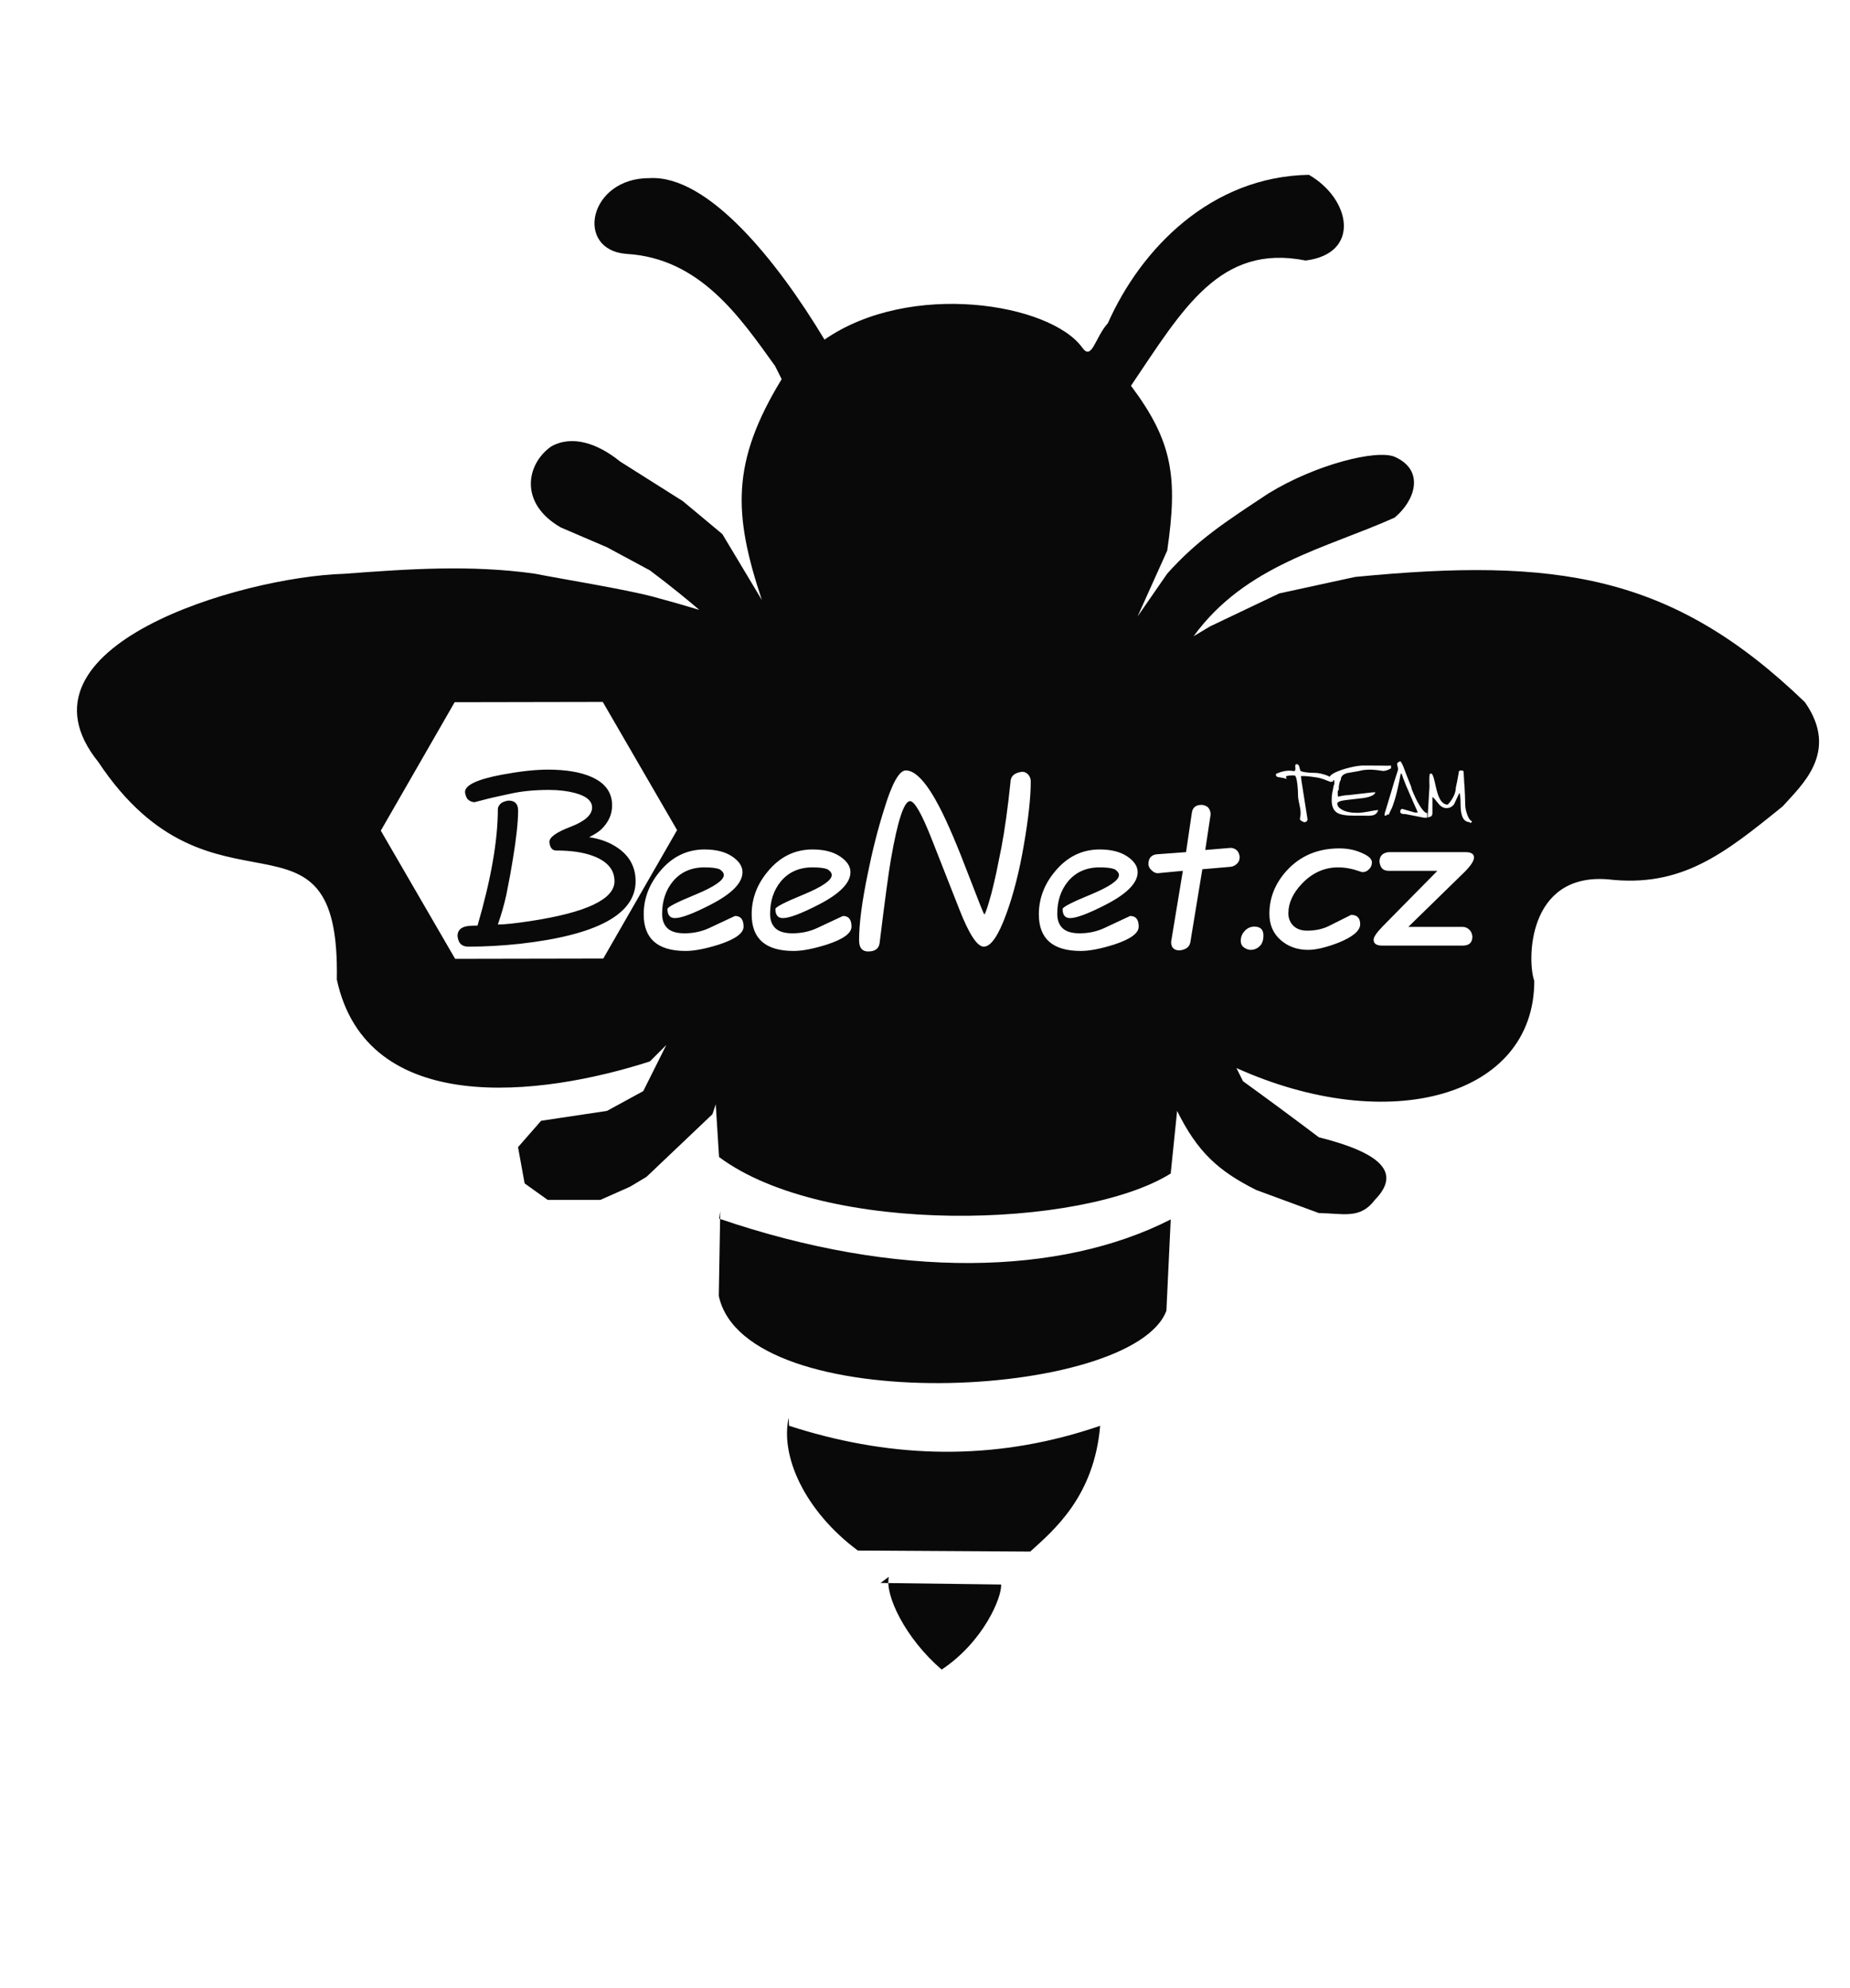 <?xml version="1.0" encoding="UTF-8" standalone="no"?>
<!-- Created with Inkscape (http://www.inkscape.org/) -->
<svg xmlns:inkscape="http://www.inkscape.org/namespaces/inkscape" xmlns:sodipodi="http://sodipodi.sourceforge.net/DTD/sodipodi-0.dtd" xmlns:xlink="http://www.w3.org/1999/xlink" xmlns="http://www.w3.org/2000/svg" xmlns:svg="http://www.w3.org/2000/svg" width="161" height="173" viewBox="0 0 42.598 45.773" version="1.1" id="svg1" inkscape:version="1.3.2 (091e20ef0f, 2023-11-25)" sodipodi:docname="dark-logo.svg" xml:space="preserve">
  <defs id="defs1"></defs>
  <g inkscape:label="Vrstva 1" inkscape:groupmode="layer" id="layer1">
    <g inkscape:label="Vrstva 1" id="layer1-3" transform="matrix(0.005,0,0,0.005,3.078,30.864)" style="fill:#000000;opacity:0.963">
      <g id="g33516-3-0" transform="matrix(79.766,0,0,79.766,-1331.459,-7343.674)" style="fill:#000000;fill-opacity:1;stroke:none">
        <g id="layer3-6-3" inkscape:label="Layer#2" style="display:none;fill:#000000;fill-opacity:1;stroke:none">
          <image width="127" height="127" id="image10-1-9" x="-0.144" y="-0.427" style="opacity:0.251;fill:#000000;fill-opacity:1;stroke:none"></image>
        </g>
        <g id="layer1-8-2-1" inkscape:label="Layer" style="display:none;fill:#000000;fill-opacity:1;stroke:none"></g>
        <g id="layer2-9-9" inkscape:label="Layer#1" style="display:inline;fill:#000000;fill-opacity:1;stroke:none">
          <g id="g3055-3-6" transform="translate(1.591,-0.53)" style="fill:#000000;fill-opacity:1;stroke:none">
            <path id="path3778-1-9" style="fill:#000000;fill-opacity:1;stroke:none;stroke-width:1px;stroke-linecap:butt;stroke-linejoin:miter;stroke-opacity:0.795" d="M 82.953 25.3 C 77.294 25.4 73.253 29.566 71.347 33.861 C 70.597 34.692 70.427 36.059 69.866 35.276 C 68.034 32.722 59.932 31.381 54.985 34.813 C 52.241 30.245 48.259 25.313 44.902 25.49 C 41.355 25.463 40.539 29.651 43.57 29.866 C 47.795 30.121 50.094 33.5 52.131 36.335 L 52.512 37.095 C 49.6 41.875 49.707 44.855 51.369 49.843 L 49.087 46.038 L 46.804 44.135 L 43.189 41.852 C 41.867 40.782 40.397 40.308 39.202 40.983 C 37.772 41.988 37.326 44.263 39.764 45.657 L 42.427 46.799 L 44.902 48.131 C 45.481 48.563 46.052 49.007 46.614 49.463 C 46.999 49.774 47.379 50.091 47.755 50.413 C 46.872 50.144 45.984 49.891 45.092 49.653 C 43.456 49.218 39.903 48.647 38.242 48.321 C 34.558 47.804 30.969 48.05 27.24 48.331 C 21.331 48.509 7.674 52.513 13.059 59.193 C 19.683 69.157 27.031 60.683 26.83 71.751 C 28.553 79.735 38.6 78.51 44.902 76.479 L 45.852 75.529 L 44.521 78.192 L 42.427 79.333 L 38.623 79.904 L 37.291 81.427 L 37.672 83.519 L 39.004 84.471 L 42.048 84.471 L 43.76 83.709 L 44.711 83.138 L 48.516 79.524 L 48.706 78.952 L 48.897 81.996 C 55.024 86.562 69.841 86.151 74.972 82.949 L 75.343 79.333 C 76.501 81.678 77.697 82.793 79.91 83.899 L 83.524 85.231 C 84.945 85.25 85.91 85.602 86.758 84.471 C 88.298 82.903 87.136 81.763 83.524 80.855 C 82.064 79.752 80.509 78.605 79.148 77.621 L 78.767 76.86 C 87.597 80.833 95.967 78.497 95.963 71.828 C 95.553 70.693 95.539 65.606 100.2 65.965 C 104.451 66.463 106.906 64.509 110.308 61.751 C 111.374 60.55 113.609 58.627 111.587 55.741 C 103.914 48.34 97.226 47.382 85.617 48.512 L 81.241 49.463 L 77.245 51.366 L 76.294 51.935 C 79.302 47.802 83.985 46.851 87.9 45.087 C 89.072 44.118 89.682 42.362 87.897 41.574 C 86.853 41.144 83.351 42.013 80.623 43.687 C 78.196 45.291 76.525 46.355 74.772 48.321 L 73.06 50.794 L 74.772 46.99 C 75.39 42.751 75.088 40.689 72.679 37.476 C 75.664 33.062 77.797 29.259 82.763 30.247 C 85.952 29.849 85.391 26.71 82.953 25.3 z M 42.184 55.727 L 46.474 63.125 L 42.212 70.54 L 33.66 70.556 L 29.369 63.157 L 33.632 55.743 L 42.184 55.727 z M 88.223 59.154 C 88.26 59.154 88.326 59.272 88.422 59.506 L 88.581 59.929 L 88.807 60.499 C 88.847 60.588 88.872 60.659 88.878 60.714 C 88.885 60.766 88.942 60.905 89.046 61.131 C 89.103 61.26 89.16 61.38 89.217 61.489 C 89.276 61.596 89.337 61.697 89.4 61.792 C 89.551 62.024 89.676 62.14 89.776 62.14 L 89.776 62.409 L 89.595 62.409 L 89.278 62.348 C 89.151 62.323 89.029 62.3 88.916 62.277 C 88.804 62.257 88.673 62.23 88.52 62.199 L 88.47 62.199 C 88.406 62.199 88.354 62.191 88.315 62.177 C 88.254 62.157 88.223 62.114 88.223 62.051 C 88.223 62.012 88.233 61.979 88.254 61.95 C 88.277 61.918 88.307 61.902 88.343 61.902 L 89.06 62.109 L 89.237 62.109 C 89.237 62.096 89.158 61.915 89.001 61.567 L 88.564 60.561 C 88.412 60.188 88.328 59.957 88.312 59.871 L 88.251 59.871 C 88.135 60.503 88.02 61.004 87.909 61.373 C 87.87 61.5 87.834 61.612 87.797 61.71 C 87.761 61.808 87.721 61.899 87.677 61.983 C 87.609 62.119 87.572 62.202 87.565 62.229 L 87.476 62.229 C 87.453 62.229 87.439 62.234 87.435 62.245 C 87.433 62.254 87.431 62.262 87.428 62.269 C 87.426 62.274 87.422 62.281 87.415 62.291 L 87.326 62.291 L 87.326 62.171 C 87.335 62.134 87.345 62.1 87.354 62.065 C 87.365 62.031 87.378 61.991 87.394 61.946 L 87.544 61.448 L 87.715 60.884 C 87.828 60.491 87.911 60.215 87.964 60.056 L 88.077 59.711 L 88.103 59.602 L 88.042 59.305 C 88.042 59.278 88.064 59.247 88.107 59.213 C 88.153 59.179 88.191 59.159 88.223 59.154 z M 82.243 59.318 L 82.273 59.322 C 82.339 59.331 82.386 59.399 82.411 59.526 C 82.438 59.651 82.464 59.718 82.492 59.724 C 82.576 59.754 82.661 59.774 82.745 59.786 C 82.829 59.797 82.918 59.807 83.014 59.814 C 83.112 59.82 83.207 59.823 83.3 59.823 C 83.496 59.823 83.73 59.873 84.003 59.973 C 84.067 59.996 84.105 60.024 84.152 60.049 C 84.183 59.967 84.304 59.874 84.519 59.775 C 84.744 59.673 85.013 59.585 85.327 59.51 C 85.641 59.435 85.898 59.397 86.098 59.397 L 86.884 59.401 C 86.95 59.401 87.043 59.401 87.163 59.403 C 87.284 59.406 87.371 59.407 87.426 59.407 L 87.474 59.407 C 87.571 59.407 87.644 59.404 87.692 59.397 L 87.692 59.558 C 87.61 59.608 87.527 59.647 87.443 59.676 C 87.359 59.699 87.29 59.711 87.238 59.711 L 86.86 59.659 C 86.798 59.652 86.738 59.648 86.681 59.643 C 86.624 59.639 86.563 59.635 86.497 59.635 C 86.366 59.635 86.232 59.643 86.098 59.659 L 86.037 59.67 L 85.816 59.72 L 85.16 59.834 C 84.917 59.902 84.796 60.028 84.796 60.212 C 84.766 60.262 84.744 60.308 84.733 60.352 C 84.692 60.481 84.672 60.639 84.672 60.823 C 84.658 60.816 84.645 60.82 84.632 60.836 C 84.62 60.852 84.614 60.89 84.614 60.95 L 84.617 61.048 L 84.617 61.1 C 84.617 61.111 84.623 61.142 84.632 61.192 L 84.99 61.124 L 85.167 61.107 L 85.202 61.109 L 86.631 60.946 L 86.794 60.946 C 86.744 61.093 86.526 61.202 86.139 61.27 L 85.109 61.389 C 84.763 61.428 84.59 61.498 84.59 61.598 C 84.59 61.728 84.68 61.843 84.859 61.946 C 85.076 62.068 85.367 62.129 85.733 62.129 C 85.91 62.129 86.141 62.103 86.423 62.048 C 86.705 61.994 86.881 61.966 86.954 61.966 C 86.918 62.097 86.843 62.19 86.729 62.243 C 86.643 62.279 86.521 62.297 86.362 62.297 L 86.194 62.293 L 86.017 62.291 L 85.528 62.291 C 85.08 62.291 84.768 62.236 84.59 62.129 C 84.374 62 84.266 61.755 84.266 61.393 C 84.266 61.304 84.269 61.229 84.274 61.168 C 84.278 61.106 84.287 61.044 84.3 60.98 L 84.385 60.537 L 84.403 60.506 C 84.416 60.492 84.423 60.464 84.423 60.424 L 84.42 60.356 L 84.42 60.301 C 84.413 60.278 84.409 60.262 84.407 60.253 L 84.34 60.225 C 84.344 60.235 84.357 60.243 84.359 60.253 C 84.361 60.283 84.353 60.305 84.335 60.321 C 84.319 60.328 84.291 60.334 84.25 60.338 L 84.198 60.336 L 84.16 60.329 L 83.809 60.192 C 83.675 60.144 83.547 60.11 83.427 60.089 L 83.068 60.039 C 82.857 60.016 82.711 60.004 82.632 60.004 C 82.566 60.004 82.519 60.008 82.492 60.017 L 82.513 60.189 L 82.52 60.264 L 82.874 62.516 C 82.867 62.563 82.847 62.6 82.813 62.627 C 82.779 62.655 82.738 62.669 82.69 62.669 L 82.66 62.666 L 82.54 62.605 C 82.462 62.559 82.426 62.517 82.431 62.478 L 82.451 62.369 L 82.468 62.245 L 82.472 62.123 C 82.472 62.009 82.456 61.89 82.427 61.764 C 82.358 61.464 82.325 61.258 82.325 61.147 C 82.325 60.931 82.311 60.707 82.284 60.475 C 82.248 60.152 82.193 59.984 82.123 59.971 L 82.079 59.971 L 82.018 59.967 C 81.922 59.967 81.833 59.973 81.749 59.987 C 81.665 60 81.622 60.027 81.622 60.065 C 81.622 60.088 81.644 60.118 81.687 60.155 C 81.672 60.155 81.658 60.157 81.649 60.161 L 81.458 60.113 L 81.168 60.065 C 81.086 60.045 81.046 60 81.046 59.932 L 81.048 59.888 C 81.051 59.877 81.127 59.844 81.277 59.79 C 81.375 59.758 81.466 59.734 81.55 59.718 C 81.634 59.702 81.722 59.694 81.813 59.694 C 81.881 59.694 81.955 59.7 82.035 59.714 L 82.079 59.718 C 82.113 59.718 82.137 59.708 82.151 59.687 C 82.165 59.667 82.171 59.636 82.171 59.595 L 82.168 59.513 C 82.168 59.476 82.166 59.45 82.162 59.431 C 82.162 59.395 82.166 59.367 82.178 59.349 C 82.189 59.328 82.211 59.318 82.243 59.318 z M 39.008 59.634 C 38.288 59.634 37.404 59.732 36.356 59.927 C 34.938 60.194 34.23 60.527 34.23 60.928 C 34.25 61.103 34.302 61.242 34.384 61.345 C 34.507 61.458 34.641 61.514 34.785 61.514 C 35.33 61.37 35.693 61.278 35.878 61.237 C 36.31 61.145 36.639 61.073 36.865 61.021 C 37.512 60.878 38.247 60.806 39.069 60.806 C 39.613 60.806 40.108 60.862 40.55 60.975 C 41.228 61.15 41.567 61.433 41.567 61.823 C 41.567 62.244 41.156 62.614 40.334 62.932 C 39.512 63.241 39.101 63.534 39.101 63.811 C 39.132 64.14 39.265 64.304 39.502 64.304 C 40.355 64.304 41.057 64.407 41.612 64.613 C 42.445 64.921 42.861 65.409 42.861 66.076 C 42.861 67.114 41.247 67.88 38.021 68.374 C 37.147 68.507 36.516 68.575 36.126 68.575 C 36.331 67.989 36.495 67.413 36.619 66.847 C 36.793 65.974 36.917 65.301 36.989 64.829 C 37.194 63.596 37.296 62.65 37.296 61.992 C 37.296 61.612 37.112 61.422 36.742 61.422 C 36.568 61.443 36.423 61.495 36.31 61.577 C 36.186 61.69 36.126 61.802 36.126 61.915 C 36.126 63.713 35.735 65.954 34.954 68.636 C 34.707 68.636 34.512 68.646 34.368 68.667 C 33.988 68.728 33.798 68.918 33.798 69.236 C 33.819 69.421 33.869 69.565 33.951 69.668 C 34.064 69.791 34.219 69.853 34.415 69.853 C 35.391 69.853 36.397 69.797 37.435 69.684 C 41.864 69.18 44.079 67.977 44.079 66.076 C 44.079 65.265 43.735 64.624 43.047 64.151 C 42.584 63.832 42.034 63.627 41.397 63.534 C 41.684 63.39 41.906 63.251 42.06 63.117 C 42.502 62.706 42.723 62.234 42.723 61.699 C 42.723 60.959 42.332 60.415 41.551 60.065 C 40.914 59.778 40.066 59.634 39.008 59.634 z M 59.679 59.68 C 60.244 59.68 60.897 60.395 61.637 61.823 C 62.099 62.717 62.664 64.042 63.332 65.799 C 63.887 67.248 64.18 67.978 64.211 67.989 C 64.262 67.989 64.396 67.598 64.612 66.817 C 64.704 66.467 64.802 66.056 64.904 65.584 C 64.956 65.327 65.054 64.844 65.197 64.135 C 65.393 63.107 65.567 61.854 65.721 60.374 C 65.721 60.015 65.948 59.809 66.4 59.758 C 66.534 59.758 66.651 59.814 66.754 59.927 C 66.847 60.04 66.893 60.168 66.893 60.312 C 66.893 61.226 66.759 62.455 66.492 63.996 C 66.235 65.497 65.901 66.812 65.49 67.942 C 65.028 69.216 64.591 69.853 64.18 69.853 C 63.8 69.853 63.327 69.129 62.762 67.68 L 61.174 63.642 C 60.599 62.183 60.182 61.453 59.925 61.453 C 59.576 61.453 59.207 62.578 58.816 64.829 C 58.683 65.599 58.466 67.202 58.168 69.637 C 58.126 69.966 57.907 70.131 57.506 70.131 C 57.156 70.131 56.981 69.916 56.981 69.484 C 56.981 68.539 57.146 67.27 57.475 65.677 C 57.742 64.341 58.06 63.086 58.43 61.915 C 58.882 60.425 59.299 59.68 59.679 59.68 z M 91.744 59.68 C 91.783 59.68 91.823 59.691 91.864 59.711 L 91.875 59.714 L 91.888 59.847 L 91.905 60.144 L 91.915 60.336 C 91.915 60.395 91.921 60.46 91.932 60.533 L 91.96 61.107 L 91.976 61.653 C 91.976 61.744 91.986 61.839 92.007 61.939 C 92.027 62.039 92.061 62.148 92.106 62.267 C 92.177 62.458 92.268 62.579 92.382 62.631 L 92.297 62.706 L 92.26 62.73 C 92.255 62.716 92.253 62.706 92.253 62.697 C 92.253 62.688 92.251 62.68 92.249 62.675 C 92.249 62.671 92.248 62.668 92.246 62.666 C 92.026 62.666 91.874 62.543 91.792 62.3 C 91.765 62.216 91.743 62.116 91.727 62 C 91.713 61.882 91.707 61.74 91.707 61.577 C 91.707 61.408 91.701 61.277 91.69 61.181 C 91.678 61.083 91.662 61.015 91.639 60.976 L 91.331 61.635 C 91.218 61.783 91.072 61.856 90.895 61.856 C 90.717 61.856 90.557 61.763 90.414 61.577 C 90.246 61.361 90.135 61.239 90.082 61.212 L 90.082 62.127 C 90.082 62.222 90.06 62.287 90.014 62.324 C 89.987 62.344 89.92 62.368 89.813 62.396 L 89.813 62.263 L 89.912 60.605 L 89.905 60.404 L 89.905 60.185 L 89.905 60.089 C 89.905 60.057 89.907 60.027 89.912 59.997 C 89.912 59.938 89.92 59.9 89.936 59.884 C 89.952 59.868 89.978 59.862 90.014 59.862 C 90.076 59.862 90.142 60.016 90.213 60.325 C 90.304 60.755 90.381 61.042 90.444 61.185 C 90.574 61.497 90.746 61.653 90.96 61.653 C 90.969 61.646 90.975 61.64 90.98 61.635 C 91.007 61.61 91.044 61.57 91.089 61.513 C 91.182 61.397 91.257 61.277 91.314 61.155 C 91.394 60.982 91.434 60.82 91.434 60.673 L 91.508 60.321 C 91.527 60.235 91.545 60.137 91.563 60.025 C 91.584 59.914 91.599 59.825 91.608 59.762 C 91.608 59.734 91.621 59.714 91.648 59.7 C 91.676 59.687 91.708 59.68 91.744 59.68 z M 76.752 61.669 C 76.876 61.669 76.999 61.715 77.123 61.807 C 77.225 61.92 77.277 62.06 77.277 62.224 L 76.968 64.273 L 78.433 64.151 C 78.546 64.151 78.658 64.191 78.771 64.273 C 78.874 64.366 78.936 64.499 78.956 64.674 C 78.956 64.828 78.91 64.952 78.818 65.044 C 78.715 65.157 78.587 65.224 78.433 65.244 L 76.799 65.384 L 76.105 69.607 C 76.054 69.874 75.848 70.028 75.489 70.069 C 75.16 70.069 74.996 69.905 74.996 69.576 L 75.674 65.476 L 74.225 65.614 C 74.101 65.614 73.984 65.558 73.871 65.445 C 73.768 65.363 73.706 65.25 73.685 65.106 C 73.685 64.921 73.726 64.783 73.808 64.69 C 73.9 64.587 74.024 64.53 74.178 64.52 L 75.859 64.397 L 76.197 62.1 C 76.248 61.812 76.434 61.669 76.752 61.669 z M 84.709 64.181 C 85.192 64.181 85.623 64.269 86.003 64.444 C 86.394 64.608 86.589 64.788 86.589 64.983 C 86.589 65.148 86.538 65.275 86.435 65.368 C 86.332 65.491 86.198 65.553 86.034 65.553 L 85.541 65.399 C 85.223 65.316 84.924 65.276 84.646 65.276 C 83.855 65.276 83.162 65.584 82.566 66.2 C 82.032 66.755 81.765 67.331 81.765 67.927 C 81.765 68.215 81.862 68.457 82.058 68.652 C 82.253 68.837 82.515 68.929 82.843 68.929 C 83.347 68.929 83.784 68.831 84.154 68.636 L 85.387 68.019 C 85.736 68.019 85.911 68.199 85.912 68.559 C 85.911 68.929 85.495 69.284 84.662 69.623 C 83.943 69.9 83.357 70.038 82.905 70.038 C 82.278 70.038 81.749 69.848 81.317 69.468 C 80.886 69.088 80.67 68.585 80.67 67.958 C 80.67 67.023 81.009 66.185 81.687 65.445 C 82.468 64.603 83.476 64.181 84.709 64.181 z M 48.062 64.243 C 48.719 64.243 49.248 64.376 49.649 64.644 C 50.05 64.911 50.25 65.214 50.25 65.553 C 50.25 66.17 49.643 66.792 48.43 67.419 C 47.413 67.943 46.72 68.204 46.35 68.204 C 46.063 68.204 45.919 68.029 45.919 67.68 C 45.919 67.567 46.458 67.289 47.537 66.847 C 48.626 66.395 49.171 66.02 49.171 65.722 C 49.171 65.599 49.089 65.487 48.925 65.384 C 48.74 65.312 48.452 65.276 48.062 65.276 C 47.291 65.276 46.679 65.548 46.227 66.092 C 45.816 66.596 45.61 67.218 45.61 67.958 C 45.61 68.318 45.713 68.595 45.919 68.79 C 46.124 68.986 46.454 69.083 46.906 69.083 C 47.42 69.083 47.897 68.98 48.339 68.774 L 49.818 68.081 C 50.147 68.081 50.312 68.286 50.312 68.697 C 50.312 69.077 49.839 69.422 48.894 69.731 C 48.113 69.977 47.47 70.101 46.967 70.101 C 45.354 70.101 44.547 69.396 44.547 67.989 C 44.547 67.084 44.855 66.262 45.472 65.522 C 46.17 64.67 47.034 64.243 48.062 64.243 z M 54.294 64.243 C 54.951 64.243 55.48 64.376 55.881 64.644 C 56.282 64.911 56.483 65.214 56.483 65.553 C 56.483 66.17 55.877 66.792 54.664 67.419 C 53.647 67.943 52.953 68.204 52.583 68.204 C 52.295 68.204 52.151 68.029 52.151 67.68 C 52.151 67.567 52.691 67.289 53.77 66.847 C 54.86 66.395 55.403 66.02 55.403 65.722 C 55.403 65.599 55.321 65.487 55.157 65.384 C 54.972 65.312 54.684 65.276 54.294 65.276 C 53.523 65.276 52.912 65.548 52.46 66.092 C 52.049 66.596 51.844 67.218 51.844 67.958 C 51.844 68.318 51.946 68.595 52.151 68.79 C 52.357 68.986 52.686 69.083 53.138 69.083 C 53.652 69.083 54.129 68.98 54.571 68.774 L 56.052 68.081 C 56.38 68.081 56.544 68.286 56.544 68.697 C 56.544 69.077 56.071 69.422 55.126 69.731 C 54.345 69.977 53.703 70.101 53.199 70.101 C 51.586 70.101 50.78 69.396 50.78 67.989 C 50.78 67.084 51.087 66.262 51.704 65.522 C 52.402 64.67 53.266 64.243 54.294 64.243 z M 70.874 64.243 C 71.532 64.243 72.061 64.376 72.462 64.644 C 72.862 64.911 73.064 65.214 73.064 65.553 C 73.064 66.17 72.457 66.792 71.245 67.419 C 70.227 67.943 69.533 68.204 69.163 68.204 C 68.875 68.204 68.732 68.029 68.732 67.68 C 68.732 67.567 69.271 67.289 70.35 66.847 C 71.439 66.395 71.984 66.02 71.984 65.722 C 71.984 65.599 71.902 65.487 71.737 65.384 C 71.552 65.312 71.265 65.276 70.874 65.276 C 70.104 65.276 69.491 65.548 69.039 66.092 C 68.628 66.596 68.423 67.218 68.423 67.958 C 68.423 68.318 68.526 68.595 68.732 68.79 C 68.937 68.986 69.266 69.083 69.718 69.083 C 70.232 69.083 70.709 68.98 71.151 68.774 L 72.631 68.081 C 72.96 68.081 73.125 68.286 73.125 68.697 C 73.125 69.077 72.652 69.422 71.707 69.731 C 70.926 69.977 70.283 70.101 69.78 70.101 C 68.166 70.101 67.36 69.397 67.36 67.989 C 67.36 67.084 67.668 66.262 68.284 65.522 C 68.983 64.67 69.847 64.243 70.874 64.243 z M 87.549 64.397 L 91.989 64.397 C 92.318 64.397 92.482 64.499 92.482 64.705 C 92.482 64.9 92.302 65.177 91.943 65.537 L 88.691 68.713 L 91.835 68.713 C 91.979 68.713 92.107 68.769 92.22 68.882 C 92.312 68.964 92.369 69.094 92.39 69.268 C 92.39 69.618 92.205 69.792 91.835 69.792 L 87.179 69.792 C 86.85 69.792 86.687 69.678 86.687 69.452 C 86.687 69.298 86.862 69.042 87.211 68.682 L 90.37 65.476 L 87.549 65.476 C 87.241 65.476 87.067 65.302 87.026 64.952 C 87.026 64.624 87.2 64.438 87.549 64.397 z M 79.802 68.697 C 80.151 68.697 80.326 68.867 80.326 69.206 C 80.326 69.483 80.255 69.689 80.111 69.822 C 79.967 69.966 79.792 70.038 79.586 70.038 C 79.463 70.038 79.335 69.992 79.201 69.9 C 79.078 69.807 79.016 69.679 79.016 69.515 C 79.016 69.299 79.092 69.108 79.247 68.943 C 79.401 68.779 79.586 68.697 79.802 68.697 z "></path>
            <path sodipodi:nodetypes="ccccc" inkscape:connector-curvature="0" id="path3782-9-3" d="m 48.903,85.554 c 10.277,3.515 19.7,3.3 26.071,0.044 l -0.25,5.273 c -1.948,5.167 -24.32,6.253 -25.842,-0.859 l 0.084,-4.895" style="fill:#000000;fill-opacity:1;stroke:none;stroke-width:1px;stroke-linecap:butt;stroke-linejoin:miter;stroke-opacity:0.795"></path>
            <path sodipodi:nodetypes="ccccsc" inkscape:connector-curvature="0" id="path3786-4-3" d="m 52.918,97.049 c -0.495,2.18 0.898,5.359 3.99,7.662 l 9.956,0.06 c 1.337,-1.219 3.686,-3.154 4.036,-7.261 -5.661,1.949 -11.322,1.945 -16.983,0.3 -0.326,-0.095 -0.651,-0.195 -0.977,-0.3" style="fill:#000000;fill-opacity:1;stroke:none;stroke-width:0.943px;stroke-linecap:butt;stroke-linejoin:miter;stroke-opacity:0.795"></path>
            <path sodipodi:nodetypes="cccc" inkscape:connector-curvature="0" id="path3790-7-80" d="m 58.703,106.228 c -0.253,1.018 0.93,3.544 3.048,5.354 2.415,-1.606 3.481,-4.176 3.431,-4.91 l -6.965,-0.09" style="fill:#000000;fill-opacity:1;stroke:none;stroke-width:1px;stroke-linecap:butt;stroke-linejoin:miter;stroke-opacity:0.795"></path>
          </g>
        </g>
      </g>
      <g id="g4612-9-8-5" transform="matrix(10.57,0,0,10.57,-14.236,-4594.962)" inkscape:export-xdpi="90" inkscape:export-ydpi="90" style="fill:#000000;fill-opacity:1"></g>
    </g>
  </g>
  <g inkscape:groupmode="layer" id="layer2" inkscape:label="Vrstva 2"></g>
</svg>
